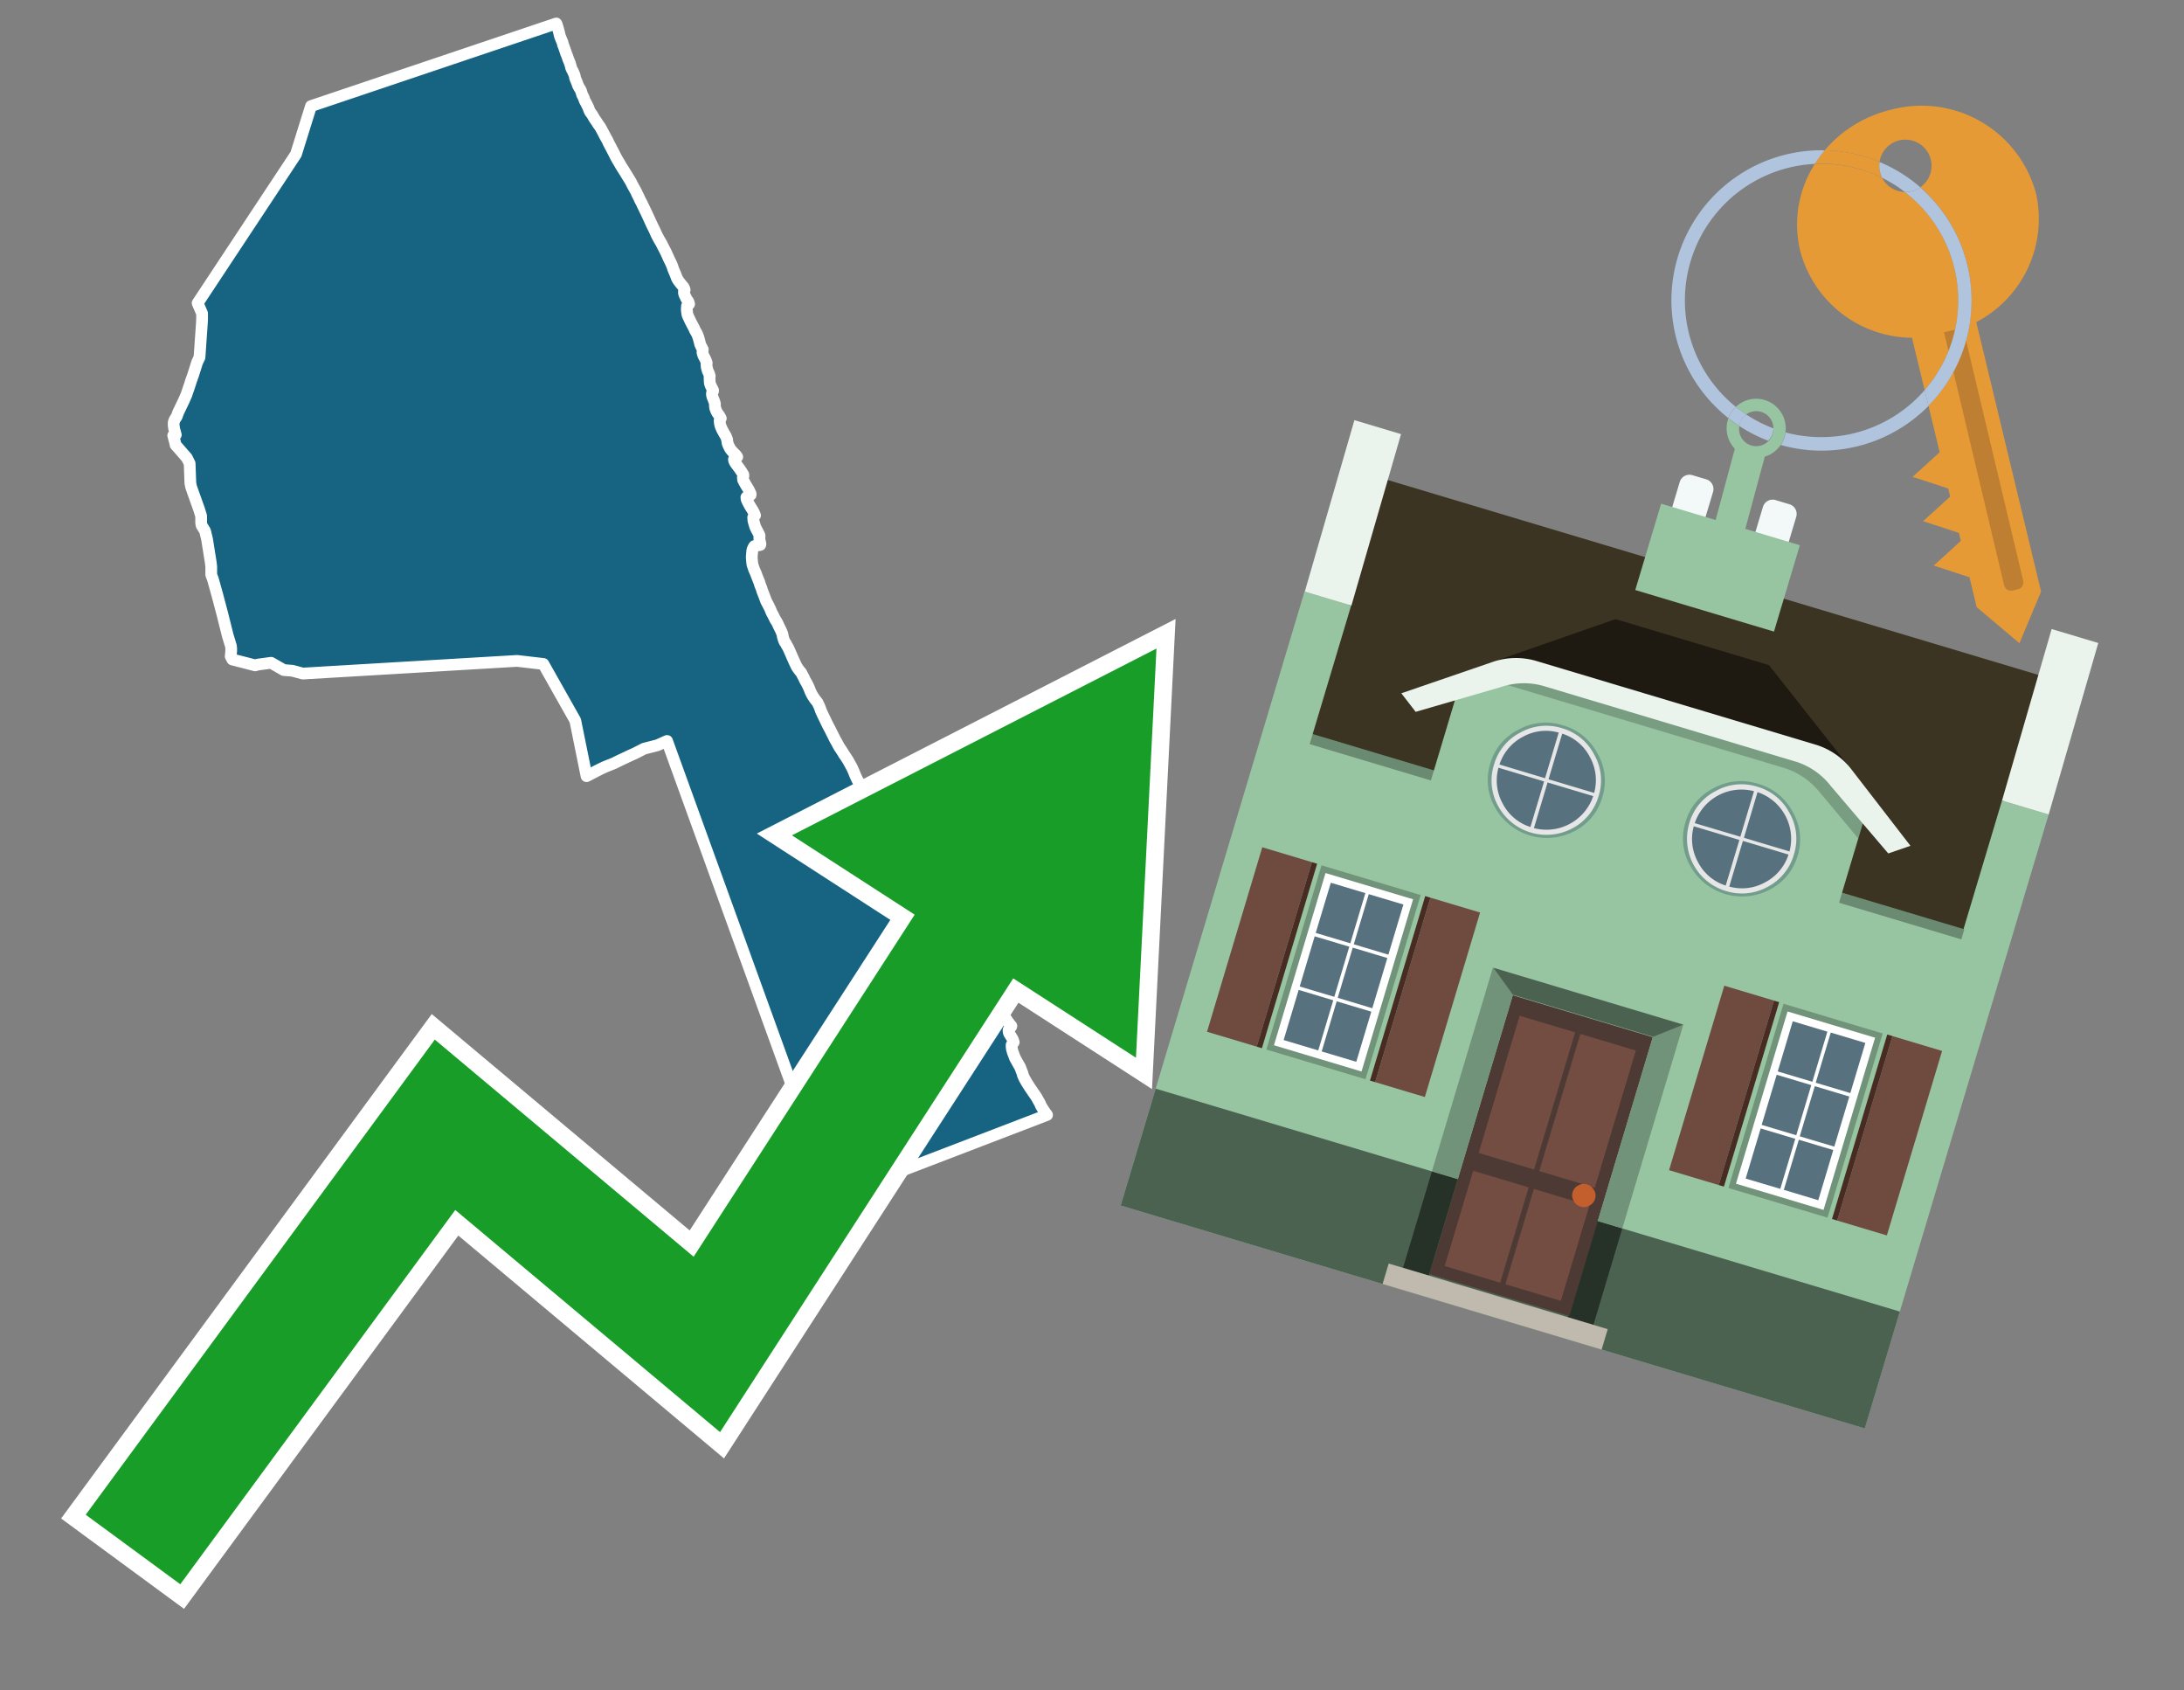 <svg id="Text" xmlns="http://www.w3.org/2000/svg" width="93.05" height="72" viewBox="0 0 93.05 72"><rect x="0" y="0" width="93.05" height="72" fill="#808080" stroke="none"/><polygon points="13.25,4.52 23.7,1 23.72,1.04 23.76,1.17 23.79,1.27 23.82,1.39 23.84,1.48 23.86,1.55 23.92,1.7 23.96,1.79 23.99,1.91 24.03,2.01 24.04,2.04 24.07,2.13 24.1,2.21 24.12,2.28 24.16,2.37 24.21,2.52 24.26,2.64 24.29,2.72 24.32,2.83 24.33,2.88 24.37,2.97 24.41,3.04 24.43,3.09 24.48,3.2 24.5,3.31 24.52,3.37 24.56,3.46 24.59,3.54 24.63,3.65 24.68,3.74 24.74,3.84 24.76,3.89 24.79,3.99 24.8,4.03 24.86,4.14 24.91,4.28 24.97,4.39 25,4.45 25.06,4.57 25.09,4.65 25.12,4.73 25.17,4.81 25.22,4.87 25.27,4.96 25.33,5.06 25.42,5.19 25.47,5.27 25.52,5.34 25.57,5.41 25.61,5.48 25.68,5.61 25.8,5.84 25.88,5.98 25.93,6.09 26.03,6.28 26.16,6.53 26.24,6.69 26.33,6.85 26.38,6.93 26.46,7.07 26.63,7.34 26.82,7.65 26.88,7.75 26.95,7.89 27.11,8.18 27.14,8.25 27.21,8.39 27.27,8.52 27.34,8.65 27.37,8.72 27.43,8.84 27.55,9.09 27.61,9.22 27.79,9.61 27.89,9.81 27.96,9.97 28,10.05 28.08,10.2 28.17,10.35 28.25,10.51 28.36,10.72 28.41,10.83 28.46,10.94 28.51,11.05 28.58,11.19 28.64,11.33 28.69,11.48 28.75,11.62 28.78,11.69 28.84,11.85 28.88,11.92 28.92,11.98 29.03,12.12 29.1,12.2 29.14,12.26 29.17,12.35 29.14,12.41 29.14,12.48 29.16,12.55 29.21,12.65 29.24,12.72 29.33,12.85 29.36,12.95 29.27,13.03 29.26,13.18 29.27,13.28 29.29,13.41 29.33,13.5 29.41,13.67 29.48,13.81 29.53,13.9 29.58,14 29.61,14.07 29.67,14.17 29.7,14.23 29.74,14.33 29.76,14.39 29.8,14.53 29.83,14.66 29.86,14.73 29.94,14.88 29.94,14.92 29.93,14.97 29.93,15.03 29.97,15.15 30.04,15.28 30.08,15.37 30.11,15.46 30.1,15.51 30.11,15.64 30.13,15.71 30.15,15.79 30.21,15.92 30.24,16.02 30.23,16.08 30.24,16.3 30.26,16.37 30.29,16.45 30.35,16.56 30.38,16.62 30.38,16.66 30.34,16.72 30.33,16.78 30.34,16.85 30.36,16.92 30.41,17.04 30.46,17.19 30.46,17.25 30.46,17.3 30.47,17.38 30.52,17.51 30.57,17.6 30.65,17.71 30.71,17.82 30.66,17.91 30.67,18.03 30.7,18.15 30.76,18.29 30.82,18.4 30.87,18.49 30.93,18.59 30.98,18.72 30.98,18.75 31,18.88 31.04,18.98 31.11,19.12 31.16,19.18 31.2,19.23 31.35,19.38 31.41,19.46 31.27,19.57 31.28,19.63 31.32,19.71 31.4,19.82 31.49,19.94 31.56,20.04 31.63,20.15 31.67,20.22 31.67,20.29 31.65,20.34 31.66,20.44 31.76,20.63 31.9,20.86 31.98,21.03 31.98,21.08 31.87,21.14 31.8,21.18 31.81,21.27 31.87,21.4 31.94,21.53 32.02,21.66 32.1,21.79 32.17,21.95 32.09,22.04 32.1,22.18 32.17,22.42 32.2,22.49 32.23,22.55 32.31,22.7 32.36,22.81 32.36,22.87 32.35,22.92 32.37,23.04 32.4,23.17 32.39,23.21 32.14,23.26 32.11,23.3 32.06,23.41 32.05,23.47 32.04,23.58 32.03,23.7 32.03,23.77 32.05,23.99 32.06,24.05 32.1,24.17 32.13,24.26 32.19,24.39 32.25,24.55 32.35,24.8 32.39,24.93 32.44,25.05 32.48,25.18 32.52,25.28 32.57,25.41 32.64,25.6 32.73,25.77 32.8,25.91 32.83,25.98 32.88,26.1 32.92,26.17 32.99,26.31 33.03,26.39 33.1,26.5 33.14,26.58 33.18,26.67 33.27,26.85 33.32,26.97 33.34,27.03 33.35,27.11 33.38,27.21 33.4,27.27 33.43,27.34 33.48,27.41 33.52,27.49 33.58,27.59 33.66,27.77 33.7,27.86 33.76,28 33.85,28.2 33.93,28.37 33.96,28.42 34.02,28.51 34.09,28.6 34.13,28.64 34.17,28.72 34.25,28.87 34.3,28.98 34.37,29.1 34.44,29.24 34.48,29.33 34.53,29.46 34.58,29.56 34.63,29.65 34.71,29.77 34.78,29.86 34.83,29.92 34.87,30.01 34.91,30.09 34.94,30.17 34.97,30.26 35.01,30.35 35.09,30.52 35.15,30.64 35.22,30.79 35.29,30.93 35.36,31.06 35.43,31.2 35.51,31.36 35.58,31.5 35.66,31.64 35.74,31.79 35.77,31.84 35.84,31.94 35.91,32.05 35.95,32.12 36.02,32.22 36.06,32.28 36.13,32.39 36.18,32.48 36.24,32.59 36.31,32.72 36.38,32.88 36.44,33.03 36.5,33.16 36.54,33.24 36.6,33.34 36.7,33.52 36.77,33.64 36.81,33.7 36.89,33.83 36.95,33.92 37.03,34.04 37.11,34.19 37.18,34.33 37.22,34.4 37.27,34.48 37.36,34.63 37.49,34.8 37.63,35.02 37.7,35.12 37.82,35.3 37.9,35.45 37.99,35.61 38.03,35.68 38.08,35.76 38.18,35.92 38.34,36.17 38.42,36.29 38.54,36.49 38.64,36.66 38.68,36.73 38.73,36.8 38.85,36.96 38.98,37.14 39.06,37.25 39.14,37.35 39.26,37.51 39.31,37.59 39.38,37.69 39.46,37.84 39.55,38.01 39.63,38.16 39.75,38.38 39.85,38.56 39.95,38.75 40.08,39 40.16,39.14 40.23,39.27 40.28,39.34 40.37,39.49 40.45,39.64 40.53,39.78 40.58,39.85 40.63,39.94 40.72,40.09 40.78,40.18 40.9,40.37 40.97,40.47 41.03,40.58 41.1,40.68 41.19,40.79 41.25,40.87 41.31,40.94 41.44,41.12 41.52,41.24 41.58,41.33 41.69,41.49 41.75,41.57 41.86,41.72 41.96,41.86 42.02,41.93 42.13,42.08 42.17,42.16 42.23,42.34 42.29,42.45 42.39,42.61 42.48,42.75 42.55,42.87 42.63,43.02 42.68,43.1 42.73,43.19 42.78,43.27 42.84,43.36 42.94,43.51 43.02,43.62 43.06,43.67 43.09,43.7 43.08,43.73 43.01,43.81 42.97,43.87 42.97,43.94 42.99,44.01 43.12,44.22 43.15,44.27 43.19,44.39 43.17,44.42 43.1,44.51 43.1,44.57 43.11,44.67 43.15,44.82 43.2,44.95 43.25,45.08 43.28,45.13 43.34,45.24 43.42,45.38 43.46,45.45 43.52,45.61 43.56,45.71 43.58,45.79 43.61,45.86 43.65,45.95 43.7,46.03 43.73,46.09 43.87,46.31 44.02,46.53 44.11,46.66 44.17,46.75 44.24,46.88 44.29,46.96 44.35,47.1 44.41,47.2 44.48,47.31 44.55,47.41 44.61,47.49 35.46,51 28.42,31.56 28.35,31.59 28.02,31.74 27.44,31.89 27.07,32.08 26.87,32.17 26.53,32.33 26.34,32.42 26.16,32.51 25.76,32.67 25.53,32.78 24.99,33.06 24.51,30.69 23.15,28.28 22.03,28.15 12.9,28.69 12.46,28.57 12.09,28.54 11.55,28.23 10.97,28.31 10.87,28.34 9.9,28.09 9.83,27.96 9.85,27.73 9.85,27.63 9.84,27.52 9.7,27.06 9.47,26.14 9.25,25.31 9.08,24.7 9.05,24.61 9.01,24.51 9,24.48 9,24.21 9,24.14 8.98,23.96 8.82,22.96 8.74,22.63 8.72,22.59 8.59,22.38 8.57,22.27 8.57,21.98 8.54,21.88 8.48,21.69 8.22,20.96 8.14,20.73 8.13,20.68 8.11,20.57 8.08,19.74 7.96,19.5 7.48,18.95 7.46,18.85 7.38,18.55 7.49,18.52 7.42,18.26 7.41,18.19 7.4,18.12 7.4,18.07 7.4,17.99 7.41,17.96 7.44,17.88 7.53,17.74 7.59,17.57 7.83,17.07 7.94,16.82 8.08,16.41 8.14,16.22 8.23,15.97 8.4,15.43 8.5,15.22 8.6,13.78 8.61,13.59 8.61,13.35 8.42,12.91 12.61,6.57 " fill="#166382" stroke="#fff" stroke-linejoin="round" stroke-width="0.5"/><polygon points="49.272 27.624 33.741 35.58 38.97 38.959 29.553 53.529 18.525 44.281 3.652 64.518 7.681 67.479 19.396 51.538 30.678 60.999 43.169 41.673 48.398 45.053 49.272 27.624" fill="none" stroke="#fff" stroke-miterlimit="10" stroke-width="1.5"/><polygon points="49.272 27.624 33.741 35.58 38.97 38.959 29.553 53.529 18.525 44.281 3.652 64.518 7.681 67.479 19.396 51.538 30.678 60.999 43.169 41.673 48.398 45.053 49.272 27.624" fill="#179d28"/><path d="M80.19,7.577a1.16,1.16,0,0,1-.094-.251,1.114,1.114,0,0,1-.018-.429A6.367,6.367,0,0,0,77.743,6.4a5.269,5.269,0,0,0-.423.577c.1,0,.192-.007.288-.007A5.794,5.794,0,0,1,80.19,7.577Z" fill="#e69a35"/><path d="M77.608,6.4A6.394,6.394,0,0,0,73.64,17.81a1.26,1.26,0,0,1,.317-.48A5.821,5.821,0,0,1,77.32,6.981a5.269,5.269,0,0,1,.423-.577Z" fill="#b0c4de"/><path d="M84.2,13.72a4.962,4.962,0,0,0,2.545-5.48,5.047,5.047,0,0,0-6.179-3.566A5.322,5.322,0,0,0,77.743,6.4a6.367,6.367,0,0,1,2.335.493,1.114,1.114,0,1,1,1.736,1.084,6.392,6.392,0,0,1,.347,9.3l.479,1.985-.438.4-.716.648.92.3.6.2.082.341-.438.4-.716.648.92.3.605.2.082.341-.438.4-.716.649.92.3.605.2.307,1.274,1.821,1.534.921-2.2Z" fill="#e69a35"/><path d="M81.154,8.179a1.115,1.115,0,0,1-.964-.6,5.794,5.794,0,0,0-2.582-.6c-.1,0-.192,0-.288.007a4.783,4.783,0,0,0-.625,3.685,4.962,4.962,0,0,0,4.765,3.715L82,16.617a5.82,5.82,0,0,0-.846-8.438Z" fill="#e69a35"/><path d="M74.1,18.142a6.386,6.386,0,0,0,1.232.63.73.73,0,0,0,.224-.527h0a5.783,5.783,0,0,1-1.159-.593A.733.733,0,0,0,74.1,18.142Z" fill="#b0c4de"/><path d="M74.4,17.652q-.228-.152-.44-.322a1.26,1.26,0,0,0-.317.48c.148.117.3.228.46.332A.733.733,0,0,1,74.4,17.652Z" fill="#b0c4de"/><path d="M74.824,16.984a1.257,1.257,0,0,0-.867.346c.141.114.288.222.44.322a.731.731,0,0,1,1.159.593h0a.732.732,0,1,1-1.463,0,.7.7,0,0,1,.007-.1c-.158-.1-.312-.215-.46-.332a1.258,1.258,0,0,0,.273,1.3l-.979,3.635,1.275.341.98-3.639a1.266,1.266,0,0,0,.681-.5,1.249,1.249,0,0,0,.2-.538,1.328,1.328,0,0,0,.012-.168A1.262,1.262,0,0,0,74.824,16.984Z" fill="#97c4a1"/><path d="M85.974,25.1l-.226.053a.3.3,0,0,1-.362-.223l-2.56-10.777.81-.193L86.2,24.736A.3.3,0,0,1,85.974,25.1Z" fill="#bf7f32"/><path d="M80.1,7.326a1.16,1.16,0,0,0,.094.251,5.833,5.833,0,0,1,.964.6,1.137,1.137,0,0,0,.287-.031,1.108,1.108,0,0,0,.373-.167A6.371,6.371,0,0,0,80.078,6.9,1.114,1.114,0,0,0,80.1,7.326Z" fill="#b0c4de"/><path d="M77.608,18.618a5.836,5.836,0,0,1-1.534-.2,1.24,1.24,0,0,1-.2.537,6.4,6.4,0,0,0,6.291-1.666L82,16.617A5.807,5.807,0,0,1,77.608,18.618Z" fill="#b0c4de"/><path d="M81.814,7.981a1.108,1.108,0,0,1-.373.167,1.137,1.137,0,0,1-.287.031A5.82,5.82,0,0,1,82,16.617l.161.667a6.392,6.392,0,0,0-.347-9.3Z" fill="#b0c4de"/><polygon points="83.79 39.753 55.78 31.364 58.988 20.404 86.964 28.783 83.79 39.753 83.79 39.753" fill="#3c3422" fill-rule="evenodd"/><polygon points="81.705 53.32 87.284 34.692 85.297 34.097 83.656 39.575 55.926 31.269 57.567 25.791 55.579 25.196 47.746 51.348 79.451 60.844 81.705 53.32" fill="#97c4a1" fill-rule="evenodd"/><rect x="69.522" y="21.148" width="0.444" height="28.983" transform="translate(15.592 92.226) rotate(-73.326)" opacity="0.3"/><polygon points="87.284 34.692 85.297 34.097 87.411 26.793 89.398 27.388 87.284 34.692 87.284 34.692" fill="#eaf3ec" fill-rule="evenodd"/><polygon points="57.578 25.794 55.591 25.199 57.705 17.896 59.692 18.491 57.578 25.794 57.578 25.794" fill="#eaf3ec" fill-rule="evenodd"/><polygon points="79.451 60.844 80.943 55.865 49.238 46.369 47.747 51.348 79.451 60.844 79.451 60.844" fill="#4c6251" fill-rule="evenodd"/><path d="M71.566,20.528l-.522,1.743,1.418.425.523-1.744a.432.432,0,0,0-.289-.536l-.593-.177A.431.431,0,0,0,71.566,20.528Z" fill="#f3f9f8" fill-rule="evenodd"/><path d="M75.111,21.589l-.522,1.743,1.418.425.522-1.743a.43.43,0,0,0-.289-.536l-.593-.178A.43.43,0,0,0,75.111,21.589Z" fill="#f3f9f8" fill-rule="evenodd"/><polygon points="75.368 28.329 68.829 26.37 63.807 28.121 78.733 32.591 75.368 28.329" fill="#1e1a11"/><polygon points="78.248 32.422 64.442 28.287 62.236 28.998 60.064 36.247 77.453 41.455 79.651 34.116 78.248 32.422" fill="#97c4a1"/><path d="M77.74,32.516S65.088,28.725,65,28.7l-.938.43,11.892,3.562a3.175,3.175,0,0,1,1.532,1l1.685,2.02.327-1.09Z" fill-rule="evenodd" opacity="0.2"/><path d="M77.35,31.716,65.458,28.154a3.041,3.041,0,0,0-1.854.037l-3.9,1.339.611.79,3.626-1.054a3.045,3.045,0,0,1,1.855-.037l10.673,3.2A3.028,3.028,0,0,1,78,33.477l2.45,2.874.945-.325-2.518-3.26A3.036,3.036,0,0,0,77.35,31.716Z" fill="#eaf3ec"/><polygon points="76.683 23.223 70.773 21.453 69.671 25.132 75.581 26.902 76.683 23.223 76.683 23.223" fill="#97c4a1" fill-rule="evenodd"/><g id="Symbol_9_0_Layer2_0_MEMBER_8_MEMBER_21_MEMBER_0_FILL" data-name="Symbol 9 0 Layer2 0 MEMBER 8 MEMBER 21 MEMBER 0 FILL"><path d="M66.584,30.892a2.39,2.39,0,0,0-1.891.189,2.317,2.317,0,0,0-1.2,1.448A2.345,2.345,0,0,0,63.7,34.4a2.528,2.528,0,0,0,3.367,1.008,2.339,2.339,0,0,0,1.2-1.447,2.313,2.313,0,0,0-.208-1.87A2.394,2.394,0,0,0,66.584,30.892Z" fill="#729d8c"/></g><g id="Symbol_9_0_Layer2_0_MEMBER_8_MEMBER_21_MEMBER_1_FILL" data-name="Symbol 9 0 Layer2 0 MEMBER 8 MEMBER 21 MEMBER 1 FILL"><path d="M66.547,31.016a2.241,2.241,0,0,0-1.769.185,2.213,2.213,0,0,0-1.127,1.376,2.239,2.239,0,0,0,.185,1.768,2.341,2.341,0,0,0,3.145.942,2.234,2.234,0,0,0,1.126-1.376,2.207,2.207,0,0,0-.185-1.768A2.237,2.237,0,0,0,66.547,31.016Z" fill="#e6e6e6"/></g><g id="Symbol_9_0_Layer2_0_MEMBER_8_MEMBER_21_MEMBER_2_MEMBER_0_FILL" data-name="Symbol 9 0 Layer2 0 MEMBER 8 MEMBER 21 MEMBER 2 MEMBER 0 FILL"><path d="M65.787,33.284,63.843,32.7a2.036,2.036,0,0,0,.186,1.539,2.015,2.015,0,0,0,1.175.986Z" fill="#58717f"/></g><g id="Symbol_9_0_Layer2_0_MEMBER_8_MEMBER_21_MEMBER_2_MEMBER_1_FILL" data-name="Symbol 9 0 Layer2 0 MEMBER 8 MEMBER 21 MEMBER 2 MEMBER 1 FILL"><path d="M65.827,33.148l.582-1.944a2.01,2.01,0,0,0-1.523.178,2.037,2.037,0,0,0-1,1.183Z" fill="#58717f"/></g><g id="Symbol_9_0_Layer2_0_MEMBER_8_MEMBER_21_MEMBER_2_MEMBER_2_FILL" data-name="Symbol 9 0 Layer2 0 MEMBER 8 MEMBER 21 MEMBER 2 MEMBER 2 FILL"><path d="M67.878,33.91l-1.943-.582-.582,1.944a2.1,2.1,0,0,0,2.525-1.362Z" fill="#58717f"/></g><g id="Symbol_9_0_Layer2_0_MEMBER_8_MEMBER_21_MEMBER_2_MEMBER_3_FILL" data-name="Symbol 9 0 Layer2 0 MEMBER 8 MEMBER 21 MEMBER 2 MEMBER 3 FILL"><path d="M66.558,31.249l-.582,1.943,1.943.582a2.031,2.031,0,0,0-.186-1.539A2.009,2.009,0,0,0,66.558,31.249Z" fill="#58717f"/></g><g id="Symbol_9_0_Layer2_0_MEMBER_8_MEMBER_21_MEMBER_0_FILL-2" data-name="Symbol 9 0 Layer2 0 MEMBER 8 MEMBER 21 MEMBER 0 FILL"><path d="M74.9,33.384a2.4,2.4,0,0,0-1.891.189,2.316,2.316,0,0,0-1.2,1.448,2.341,2.341,0,0,0,.209,1.87A2.527,2.527,0,0,0,75.387,37.9a2.345,2.345,0,0,0,1.2-1.447,2.314,2.314,0,0,0-.209-1.87A2.389,2.389,0,0,0,74.9,33.384Z" fill="#729d8c"/></g><g id="Symbol_9_0_Layer2_0_MEMBER_8_MEMBER_21_MEMBER_1_FILL-2" data-name="Symbol 9 0 Layer2 0 MEMBER 8 MEMBER 21 MEMBER 1 FILL"><path d="M74.867,33.508a2.239,2.239,0,0,0-1.768.185,2.21,2.21,0,0,0-1.127,1.376,2.316,2.316,0,0,0,1.564,2.883,2.261,2.261,0,0,0,1.765-.173A2.237,2.237,0,0,0,76.428,36.4a2.209,2.209,0,0,0-.185-1.769A2.239,2.239,0,0,0,74.867,33.508Z" fill="#e6e6e6"/></g><g id="Symbol_9_0_Layer2_0_MEMBER_8_MEMBER_21_MEMBER_2_MEMBER_0_FILL-2" data-name="Symbol 9 0 Layer2 0 MEMBER 8 MEMBER 21 MEMBER 2 MEMBER 0 FILL"><path d="M74.107,35.776l-1.943-.582a2.031,2.031,0,0,0,.186,1.539,2.009,2.009,0,0,0,1.175.986Z" fill="#58717f"/></g><g id="Symbol_9_0_Layer2_0_MEMBER_8_MEMBER_21_MEMBER_2_MEMBER_1_FILL-2" data-name="Symbol 9 0 Layer2 0 MEMBER 8 MEMBER 21 MEMBER 2 MEMBER 1 FILL"><path d="M74.148,35.64,74.73,33.7a2.1,2.1,0,0,0-2.525,1.362Z" fill="#58717f"/></g><g id="Symbol_9_0_Layer2_0_MEMBER_8_MEMBER_21_MEMBER_2_MEMBER_2_FILL-2" data-name="Symbol 9 0 Layer2 0 MEMBER 8 MEMBER 21 MEMBER 2 MEMBER 2 FILL"><path d="M76.2,36.4l-1.943-.582-.582,1.944a2.015,2.015,0,0,0,1.523-.178A2.036,2.036,0,0,0,76.2,36.4Z" fill="#58717f"/></g><g id="Symbol_9_0_Layer2_0_MEMBER_8_MEMBER_21_MEMBER_2_MEMBER_3_FILL-2" data-name="Symbol 9 0 Layer2 0 MEMBER 8 MEMBER 21 MEMBER 2 MEMBER 3 FILL"><path d="M74.879,33.741,74.3,35.684l1.943.582a2.1,2.1,0,0,0-1.361-2.525Z" fill="#58717f"/></g><polygon points="51.426 43.946 53.542 44.58 55.896 36.723 53.78 36.089 51.426 43.946 51.426 43.946" fill="#6e4a3f" fill-rule="evenodd"/><polygon points="53.542 44.58 53.764 44.647 56.117 36.789 55.896 36.723 53.542 44.58 53.542 44.58" fill="#482b22" fill-rule="evenodd"/><polygon points="60.706 46.726 58.59 46.092 60.943 38.235 63.059 38.868 60.706 46.726 60.706 46.726" fill="#6e4a3f" fill-rule="evenodd"/><polygon points="58.59 46.092 58.368 46.026 60.722 38.168 60.943 38.235 58.59 46.092 58.59 46.092" fill="#482b22" fill-rule="evenodd"/><rect x="53.146" y="39.209" width="8.19" height="4.408" transform="translate(1.145 84.365) rotate(-73.326)" fill="#719379"/><polygon points="60.205 38.304 56.474 37.187 54.277 44.522 58.008 45.639 60.205 38.304 60.205 38.304" fill="#fff" fill-rule="evenodd"/><path d="M59.792,38.527l-.64,2.136-1.474-.442.639-2.135,1.475.441Zm-1.621-.485-.64,2.136-1.474-.442L56.7,37.6l1.474.442Zm-2.158,1.84,1.475.441-.64,2.136-1.474-.441.639-2.136Zm-.683,2.282,1.474.441-.639,2.136L54.69,44.3l.64-2.135Zm.981,2.621.639-2.136,1.475.442-.64,2.135-1.474-.441Zm2.158-1.84L56.994,42.5l.64-2.136,1.474.442-.639,2.136Z" fill="#58717f" fill-rule="evenodd"/><polygon points="80.39 52.621 78.274 51.988 80.628 44.13 82.743 44.764 80.39 52.621 80.39 52.621" fill="#6e4a3f" fill-rule="evenodd"/><polygon points="78.274 51.988 78.053 51.921 80.406 44.064 80.628 44.13 78.274 51.988 78.274 51.988" fill="#482b22" fill-rule="evenodd"/><polygon points="71.111 49.842 73.227 50.476 75.58 42.619 73.464 41.985 71.111 49.842 71.111 49.842" fill="#6e4a3f" fill-rule="evenodd"/><polygon points="73.227 50.476 73.448 50.542 75.802 42.685 75.58 42.619 73.227 50.476 73.227 50.476" fill="#482b22" fill-rule="evenodd"/><rect x="72.83" y="45.105" width="8.19" height="4.408" transform="translate(9.534 107.426) rotate(-73.326)" fill="#719379"/><polygon points="76.159 43.083 79.889 44.2 77.692 51.535 73.962 50.418 76.159 43.083 76.159 43.083" fill="#fff" fill-rule="evenodd"/><path d="M76.381,43.5l1.475.442-.64,2.135-1.475-.441.64-2.136ZM78,43.981l1.474.442-.64,2.136-1.474-.442L78,43.981Zm.791,2.724-.64,2.135L76.679,48.4l.64-2.136,1.474.442Zm-.684,2.282-.639,2.135L76,50.68l.64-2.135,1.474.442Zm-2.26,1.65L74.375,50.2l.639-2.135,1.475.441-.64,2.136Zm-.791-2.724.64-2.135,1.474.441-.639,2.136-1.475-.442Z" fill="#58717f" fill-rule="evenodd"/><polygon points="67.888 56.431 69.118 52.323 68.019 51.994 66.789 56.102 67.888 56.431 67.888 56.431" fill="#263128" fill-rule="evenodd"/><polygon points="60.877 54.331 62.108 50.223 61.007 49.894 59.776 54.002 60.877 54.331 60.877 54.331" fill="#263128" fill-rule="evenodd"/><g id="Symbol_9_0_Layer2_0_MEMBER_8_MEMBER_12_MEMBER_0_FILL" data-name="Symbol 9 0 Layer2 0 MEMBER 8 MEMBER 12 MEMBER 0 FILL"><path d="M70.418,44.178l-5.965-1.786L60.9,54.27l5.964,1.786Z" fill="#4e3a34"/></g><g id="Symbol_9_0_Layer2_0_MEMBER_8_MEMBER_12_MEMBER_1_MEMBER_0_FILL" data-name="Symbol 9 0 Layer2 0 MEMBER 8 MEMBER 12 MEMBER 1 MEMBER 0 FILL"><path d="M65.358,49.815l1.75-5.843-2.363-.708L63,49.107Z" fill="#744d42"/></g><g id="Symbol_9_0_Layer2_0_MEMBER_8_MEMBER_12_MEMBER_1_MEMBER_1_FILL" data-name="Symbol 9 0 Layer2 0 MEMBER 8 MEMBER 12 MEMBER 1 MEMBER 1 FILL"><path d="M67.331,44.039l-1.75,5.842,2.364.708,1.75-5.842Z" fill="#744d42"/></g><g id="Symbol_9_0_Layer2_0_MEMBER_8_MEMBER_12_MEMBER_2_MEMBER_0_FILL" data-name="Symbol 9 0 Layer2 0 MEMBER 8 MEMBER 12 MEMBER 2 MEMBER 0 FILL"><path d="M63.915,54.633l1.215-4.058-2.363-.707-1.215,4.057Z" fill="#744d42"/></g><g id="Symbol_9_0_Layer2_0_MEMBER_8_MEMBER_12_MEMBER_2_MEMBER_1_FILL" data-name="Symbol 9 0 Layer2 0 MEMBER 8 MEMBER 12 MEMBER 2 MEMBER 1 FILL"><path d="M66.5,55.407l1.215-4.057-2.363-.708L64.138,54.7Z" fill="#744d42"/></g><g id="Symbol_9_0_Layer2_0_MEMBER_8_MEMBER_13_FILL" data-name="Symbol 9 0 Layer2 0 MEMBER 8 MEMBER 13 FILL"><path d="M67.959,51.058a.439.439,0,0,0-.045-.367.487.487,0,0,0-.669-.2.445.445,0,0,0-.239.282.457.457,0,0,0,.041.378.481.481,0,0,0,.293.242.459.459,0,0,0,.377-.042A.453.453,0,0,0,67.959,51.058Z" fill="#c35e2d"/></g><g id="Symbol_9_0_Layer2_0_MEMBER_8_MEMBER_14_FILL" data-name="Symbol 9 0 Layer2 0 MEMBER 8 MEMBER 14 FILL"><path d="M64.557,42.047l-.951-.833-2.6,8.68,1.1.329Z" fill="#719379"/></g><g id="Symbol_9_0_Layer2_0_MEMBER_8_MEMBER_15_FILL" data-name="Symbol 9 0 Layer2 0 MEMBER 8 MEMBER 15 FILL"><path d="M71.718,43.643l-1.2.19L68.072,52.01l1.046.313Z" fill="#719379"/></g><g id="Symbol_9_0_Layer2_0_MEMBER_8_MEMBER_16_FILL" data-name="Symbol 9 0 Layer2 0 MEMBER 8 MEMBER 16 FILL"><path d="M63.627,41.22l.836,1.156,5.961,1.786,1.294-.519Z" fill="#4c6251"/></g><polygon points="58.905 54.69 59.166 53.819 68.498 56.614 68.237 57.485 58.905 54.69 58.905 54.69" fill="#c0b9ad" fill-rule="evenodd"/></svg>